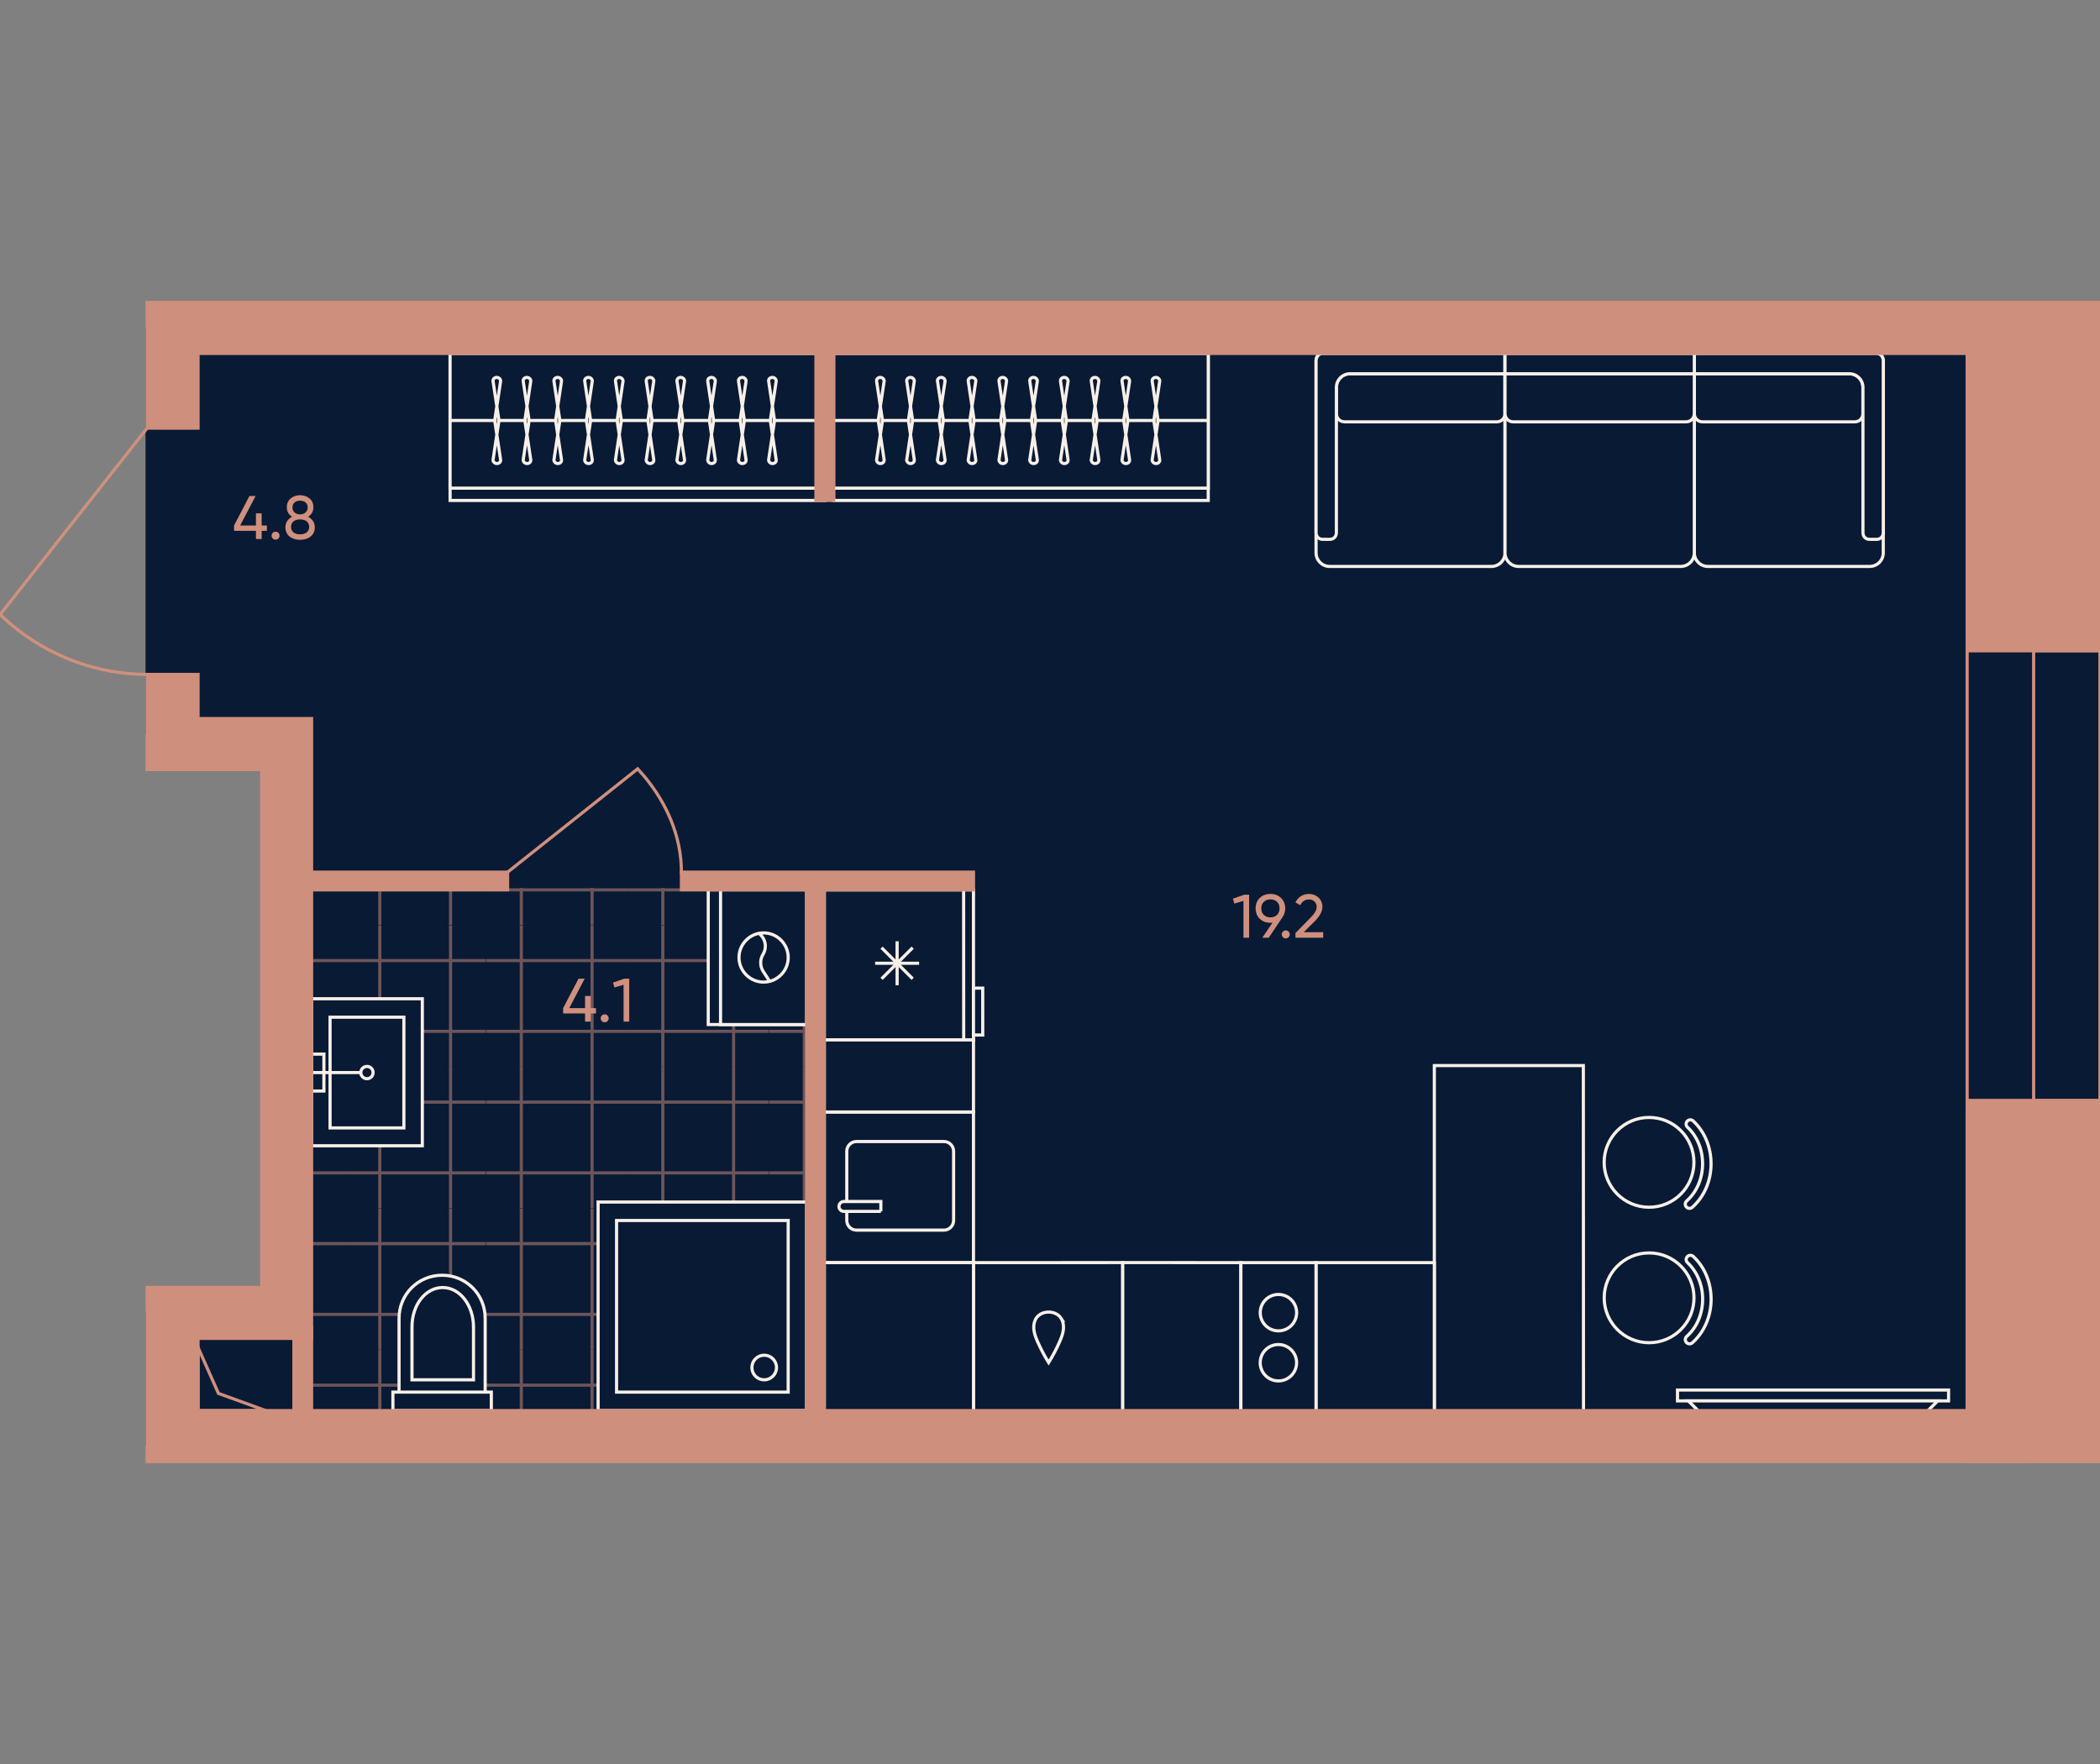 <?xml version="1.0" encoding="UTF-8"?><svg id="plan" xmlns="http://www.w3.org/2000/svg" xmlns:xlink="http://www.w3.org/1999/xlink" viewBox="0 0 500 420"><rect x="0" y="0" width="500" height="420" fill="#808080" stroke="none"/><defs><clipPath id="clippath"><rect x="71.552" y="211.413" width="120.511" height="127.406" fill="none"/></clipPath><clipPath id="clippath-1"><rect x="183.087" y="186.592" width="33.695" height="33.695" fill="none"/></clipPath><clipPath id="clippath-2"><rect x="183.087" y="220.287" width="33.695" height="33.695" fill="none"/></clipPath><clipPath id="clippath-3"><rect x="183.087" y="253.982" width="33.695" height="33.695" fill="none"/></clipPath><clipPath id="clippath-4"><rect x="183.087" y="287.677" width="33.695" height="33.695" fill="none"/></clipPath><clipPath id="clippath-5"><rect x="183.087" y="321.372" width="33.695" height="33.695" fill="none"/></clipPath><clipPath id="clippath-6"><rect x="149.392" y="186.592" width="33.695" height="33.695" fill="none"/></clipPath><clipPath id="clippath-7"><rect x="149.392" y="220.287" width="33.695" height="33.695" fill="none"/></clipPath><clipPath id="clippath-8"><rect x="149.392" y="253.982" width="33.695" height="33.695" fill="none"/></clipPath><clipPath id="clippath-9"><rect x="149.392" y="287.677" width="33.695" height="33.695" fill="none"/></clipPath><clipPath id="clippath-10"><rect x="149.392" y="321.372" width="33.695" height="33.695" fill="none"/></clipPath><clipPath id="clippath-11"><rect x="115.697" y="186.592" width="33.695" height="33.695" fill="none"/></clipPath><clipPath id="clippath-12"><rect x="115.697" y="220.287" width="33.695" height="33.695" fill="none"/></clipPath><clipPath id="clippath-13"><rect x="115.697" y="253.982" width="33.695" height="33.695" fill="none"/></clipPath><clipPath id="clippath-14"><rect x="115.697" y="287.677" width="33.695" height="33.695" fill="none"/></clipPath><clipPath id="clippath-15"><rect x="115.697" y="321.372" width="33.695" height="33.695" fill="none"/></clipPath><clipPath id="clippath-16"><rect x="82.002" y="186.592" width="33.695" height="33.695" fill="none"/></clipPath><clipPath id="clippath-17"><rect x="82.002" y="220.287" width="33.695" height="33.695" fill="none"/></clipPath><clipPath id="clippath-18"><rect x="82.002" y="253.982" width="33.695" height="33.695" fill="none"/></clipPath><clipPath id="clippath-19"><rect x="82.002" y="287.677" width="33.695" height="33.695" fill="none"/></clipPath><clipPath id="clippath-20"><rect x="82.002" y="321.372" width="33.695" height="33.695" fill="none"/></clipPath><clipPath id="clippath-21"><rect x="48.307" y="186.592" width="33.695" height="33.695" fill="none"/></clipPath><clipPath id="clippath-22"><rect x="48.307" y="220.287" width="33.695" height="33.695" fill="none"/></clipPath><clipPath id="clippath-23"><rect x="48.307" y="253.982" width="33.695" height="33.695" fill="none"/></clipPath><clipPath id="clippath-24"><rect x="48.307" y="287.677" width="33.695" height="33.695" fill="none"/></clipPath><clipPath id="clippath-25"><rect x="48.307" y="321.372" width="33.695" height="33.695" fill="none"/></clipPath></defs><g id="Floor"><polygon points="35.028 78.084 35.028 174.758 65.438 174.758 65.438 312.396 35.028 312.396 35.028 343.937 500.017 343.937 500.017 78.084 35.028 78.084" fill="#091a35" stroke="#091a35" stroke-linejoin="round" stroke-width=".75"/><g id="Wet_Floor"><g clip-path="url(#clippath)"><g clip-path="url(#clippath-1)"><g opacity=".5"><line x1="216.782" y1="195.016" x2="183.087" y2="195.016" fill="none" stroke="#cf8f7d" stroke-width=".75"/><line x1="183.087" y1="211.863" x2="216.782" y2="211.863" fill="none" stroke="#cf8f7d" stroke-width=".75"/><line x1="191.511" y1="186.592" x2="191.511" y2="220.287" fill="none" stroke="#cf8f7d" stroke-width=".75"/><line x1="208.358" y1="220.287" x2="208.358" y2="186.592" fill="none" stroke="#cf8f7d" stroke-width=".75"/></g></g><g clip-path="url(#clippath-2)"><g opacity=".5"><line x1="216.782" y1="228.711" x2="183.087" y2="228.711" fill="none" stroke="#cf8f7d" stroke-width=".75"/><line x1="183.087" y1="245.558" x2="216.782" y2="245.558" fill="none" stroke="#cf8f7d" stroke-width=".75"/><line x1="191.511" y1="220.287" x2="191.511" y2="253.982" fill="none" stroke="#cf8f7d" stroke-width=".75"/><line x1="208.358" y1="253.982" x2="208.358" y2="220.287" fill="none" stroke="#cf8f7d" stroke-width=".75"/></g></g><g clip-path="url(#clippath-3)"><g opacity=".5"><line x1="216.782" y1="262.406" x2="183.087" y2="262.406" fill="none" stroke="#cf8f7d" stroke-width=".75"/><line x1="183.087" y1="279.253" x2="216.782" y2="279.253" fill="none" stroke="#cf8f7d" stroke-width=".75"/><line x1="191.511" y1="253.982" x2="191.511" y2="287.677" fill="none" stroke="#cf8f7d" stroke-width=".75"/><line x1="208.358" y1="287.677" x2="208.358" y2="253.982" fill="none" stroke="#cf8f7d" stroke-width=".75"/></g></g><g clip-path="url(#clippath-4)"><g opacity=".5"><line x1="216.782" y1="296.101" x2="183.087" y2="296.101" fill="none" stroke="#cf8f7d" stroke-width=".75"/><line x1="183.087" y1="312.948" x2="216.782" y2="312.948" fill="none" stroke="#cf8f7d" stroke-width=".75"/><line x1="191.511" y1="287.677" x2="191.511" y2="321.372" fill="none" stroke="#cf8f7d" stroke-width=".75"/><line x1="208.358" y1="321.372" x2="208.358" y2="287.677" fill="none" stroke="#cf8f7d" stroke-width=".75"/></g></g><g clip-path="url(#clippath-5)"><g opacity=".5"><line x1="216.782" y1="329.795" x2="183.087" y2="329.795" fill="none" stroke="#cf8f7d" stroke-width=".75"/><line x1="183.087" y1="346.643" x2="216.782" y2="346.643" fill="none" stroke="#cf8f7d" stroke-width=".75"/><line x1="191.511" y1="321.372" x2="191.511" y2="355.067" fill="none" stroke="#cf8f7d" stroke-width=".75"/><line x1="208.358" y1="355.067" x2="208.358" y2="321.372" fill="none" stroke="#cf8f7d" stroke-width=".75"/></g></g><g clip-path="url(#clippath-6)"><g opacity=".5"><line x1="183.087" y1="195.016" x2="149.392" y2="195.016" fill="none" stroke="#cf8f7d" stroke-width=".75"/><line x1="149.392" y1="211.863" x2="183.087" y2="211.863" fill="none" stroke="#cf8f7d" stroke-width=".75"/><line x1="157.816" y1="186.592" x2="157.816" y2="220.287" fill="none" stroke="#cf8f7d" stroke-width=".75"/><line x1="174.663" y1="220.287" x2="174.663" y2="186.592" fill="none" stroke="#cf8f7d" stroke-width=".75"/></g></g><g clip-path="url(#clippath-7)"><g opacity=".5"><line x1="183.087" y1="228.711" x2="149.392" y2="228.711" fill="none" stroke="#cf8f7d" stroke-width=".75"/><line x1="149.392" y1="245.558" x2="183.087" y2="245.558" fill="none" stroke="#cf8f7d" stroke-width=".75"/><line x1="157.816" y1="220.287" x2="157.816" y2="253.982" fill="none" stroke="#cf8f7d" stroke-width=".75"/><line x1="174.663" y1="253.982" x2="174.663" y2="220.287" fill="none" stroke="#cf8f7d" stroke-width=".75"/></g></g><g clip-path="url(#clippath-8)"><g opacity=".5"><line x1="183.087" y1="262.406" x2="149.392" y2="262.406" fill="none" stroke="#cf8f7d" stroke-width=".75"/><line x1="149.392" y1="279.253" x2="183.087" y2="279.253" fill="none" stroke="#cf8f7d" stroke-width=".75"/><line x1="157.816" y1="253.982" x2="157.816" y2="287.677" fill="none" stroke="#cf8f7d" stroke-width=".75"/><line x1="174.663" y1="287.677" x2="174.663" y2="253.982" fill="none" stroke="#cf8f7d" stroke-width=".75"/></g></g><g clip-path="url(#clippath-9)"><g opacity=".5"><line x1="183.087" y1="296.101" x2="149.392" y2="296.101" fill="none" stroke="#cf8f7d" stroke-width=".75"/><line x1="149.392" y1="312.948" x2="183.087" y2="312.948" fill="none" stroke="#cf8f7d" stroke-width=".75"/><line x1="157.816" y1="287.677" x2="157.816" y2="321.372" fill="none" stroke="#cf8f7d" stroke-width=".75"/><line x1="174.663" y1="321.372" x2="174.663" y2="287.677" fill="none" stroke="#cf8f7d" stroke-width=".75"/></g></g><g clip-path="url(#clippath-10)"><g opacity=".5"><line x1="183.087" y1="329.795" x2="149.392" y2="329.795" fill="none" stroke="#cf8f7d" stroke-width=".75"/><line x1="149.392" y1="346.643" x2="183.087" y2="346.643" fill="none" stroke="#cf8f7d" stroke-width=".75"/><line x1="157.816" y1="321.372" x2="157.816" y2="355.067" fill="none" stroke="#cf8f7d" stroke-width=".75"/><line x1="174.663" y1="355.067" x2="174.663" y2="321.372" fill="none" stroke="#cf8f7d" stroke-width=".75"/></g></g><g clip-path="url(#clippath-11)"><g opacity=".5"><line x1="149.392" y1="195.016" x2="115.697" y2="195.016" fill="none" stroke="#cf8f7d" stroke-width=".75"/><line x1="115.697" y1="211.863" x2="149.392" y2="211.863" fill="none" stroke="#cf8f7d" stroke-width=".75"/><line x1="124.121" y1="186.592" x2="124.121" y2="220.287" fill="none" stroke="#cf8f7d" stroke-width=".75"/><line x1="140.968" y1="220.287" x2="140.968" y2="186.592" fill="none" stroke="#cf8f7d" stroke-width=".75"/></g></g><g clip-path="url(#clippath-12)"><g opacity=".5"><line x1="149.392" y1="228.711" x2="115.697" y2="228.711" fill="none" stroke="#cf8f7d" stroke-width=".75"/><line x1="115.697" y1="245.558" x2="149.392" y2="245.558" fill="none" stroke="#cf8f7d" stroke-width=".75"/><line x1="124.121" y1="220.287" x2="124.121" y2="253.982" fill="none" stroke="#cf8f7d" stroke-width=".75"/><line x1="140.968" y1="253.982" x2="140.968" y2="220.287" fill="none" stroke="#cf8f7d" stroke-width=".75"/></g></g><g clip-path="url(#clippath-13)"><g opacity=".5"><line x1="149.392" y1="262.406" x2="115.697" y2="262.406" fill="none" stroke="#cf8f7d" stroke-width=".75"/><line x1="115.697" y1="279.253" x2="149.392" y2="279.253" fill="none" stroke="#cf8f7d" stroke-width=".75"/><line x1="124.121" y1="253.982" x2="124.121" y2="287.677" fill="none" stroke="#cf8f7d" stroke-width=".75"/><line x1="140.968" y1="287.677" x2="140.968" y2="253.982" fill="none" stroke="#cf8f7d" stroke-width=".75"/></g></g><g clip-path="url(#clippath-14)"><g opacity=".5"><line x1="149.392" y1="296.101" x2="115.697" y2="296.101" fill="none" stroke="#cf8f7d" stroke-width=".75"/><line x1="115.697" y1="312.948" x2="149.392" y2="312.948" fill="none" stroke="#cf8f7d" stroke-width=".75"/><line x1="124.121" y1="287.677" x2="124.121" y2="321.372" fill="none" stroke="#cf8f7d" stroke-width=".75"/><line x1="140.968" y1="321.372" x2="140.968" y2="287.677" fill="none" stroke="#cf8f7d" stroke-width=".75"/></g></g><g clip-path="url(#clippath-15)"><g opacity=".5"><line x1="149.392" y1="329.795" x2="115.697" y2="329.795" fill="none" stroke="#cf8f7d" stroke-width=".75"/><line x1="115.697" y1="346.643" x2="149.392" y2="346.643" fill="none" stroke="#cf8f7d" stroke-width=".75"/><line x1="124.121" y1="321.372" x2="124.121" y2="355.067" fill="none" stroke="#cf8f7d" stroke-width=".75"/><line x1="140.968" y1="355.067" x2="140.968" y2="321.372" fill="none" stroke="#cf8f7d" stroke-width=".75"/></g></g><g clip-path="url(#clippath-16)"><g opacity=".5"><line x1="115.697" y1="195.016" x2="82.002" y2="195.016" fill="none" stroke="#cf8f7d" stroke-width=".75"/><line x1="82.002" y1="211.863" x2="115.697" y2="211.863" fill="none" stroke="#cf8f7d" stroke-width=".75"/><line x1="90.426" y1="186.592" x2="90.426" y2="220.287" fill="none" stroke="#cf8f7d" stroke-width=".75"/><line x1="107.273" y1="220.287" x2="107.273" y2="186.592" fill="none" stroke="#cf8f7d" stroke-width=".75"/></g></g><g clip-path="url(#clippath-17)"><g opacity=".5"><line x1="115.697" y1="228.711" x2="82.002" y2="228.711" fill="none" stroke="#cf8f7d" stroke-width=".75"/><line x1="82.002" y1="245.558" x2="115.697" y2="245.558" fill="none" stroke="#cf8f7d" stroke-width=".75"/><line x1="90.426" y1="220.287" x2="90.426" y2="253.982" fill="none" stroke="#cf8f7d" stroke-width=".75"/><line x1="107.273" y1="253.982" x2="107.273" y2="220.287" fill="none" stroke="#cf8f7d" stroke-width=".75"/></g></g><g clip-path="url(#clippath-18)"><g opacity=".5"><line x1="115.697" y1="262.406" x2="82.002" y2="262.406" fill="none" stroke="#cf8f7d" stroke-width=".75"/><line x1="82.002" y1="279.253" x2="115.697" y2="279.253" fill="none" stroke="#cf8f7d" stroke-width=".75"/><line x1="90.426" y1="253.982" x2="90.426" y2="287.677" fill="none" stroke="#cf8f7d" stroke-width=".75"/><line x1="107.273" y1="287.677" x2="107.273" y2="253.982" fill="none" stroke="#cf8f7d" stroke-width=".75"/></g></g><g clip-path="url(#clippath-19)"><g opacity=".5"><line x1="115.697" y1="296.101" x2="82.002" y2="296.101" fill="none" stroke="#cf8f7d" stroke-width=".75"/><line x1="82.002" y1="312.948" x2="115.697" y2="312.948" fill="none" stroke="#cf8f7d" stroke-width=".75"/><line x1="90.426" y1="287.677" x2="90.426" y2="321.372" fill="none" stroke="#cf8f7d" stroke-width=".75"/><line x1="107.273" y1="321.372" x2="107.273" y2="287.677" fill="none" stroke="#cf8f7d" stroke-width=".75"/></g></g><g clip-path="url(#clippath-20)"><g opacity=".5"><line x1="115.697" y1="329.795" x2="82.002" y2="329.795" fill="none" stroke="#cf8f7d" stroke-width=".75"/><line x1="82.002" y1="346.643" x2="115.697" y2="346.643" fill="none" stroke="#cf8f7d" stroke-width=".75"/><line x1="90.426" y1="321.372" x2="90.426" y2="355.067" fill="none" stroke="#cf8f7d" stroke-width=".75"/><line x1="107.273" y1="355.067" x2="107.273" y2="321.372" fill="none" stroke="#cf8f7d" stroke-width=".75"/></g></g><g clip-path="url(#clippath-21)"><g opacity=".5"><line x1="82.002" y1="195.016" x2="48.307" y2="195.016" fill="none" stroke="#cf8f7d" stroke-width=".75"/><line x1="48.307" y1="211.863" x2="82.002" y2="211.863" fill="none" stroke="#cf8f7d" stroke-width=".75"/><line x1="56.731" y1="186.592" x2="56.731" y2="220.287" fill="none" stroke="#cf8f7d" stroke-width=".75"/><line x1="73.579" y1="220.287" x2="73.579" y2="186.592" fill="none" stroke="#cf8f7d" stroke-width=".75"/></g></g><g clip-path="url(#clippath-22)"><g opacity=".5"><line x1="82.002" y1="228.711" x2="48.307" y2="228.711" fill="none" stroke="#cf8f7d" stroke-width=".75"/><line x1="48.307" y1="245.558" x2="82.002" y2="245.558" fill="none" stroke="#cf8f7d" stroke-width=".75"/><line x1="56.731" y1="220.287" x2="56.731" y2="253.982" fill="none" stroke="#cf8f7d" stroke-width=".75"/><line x1="73.579" y1="253.982" x2="73.579" y2="220.287" fill="none" stroke="#cf8f7d" stroke-width=".75"/></g></g><g clip-path="url(#clippath-23)"><g opacity=".5"><line x1="82.002" y1="262.406" x2="48.307" y2="262.406" fill="none" stroke="#cf8f7d" stroke-width=".75"/><line x1="48.307" y1="279.253" x2="82.002" y2="279.253" fill="none" stroke="#cf8f7d" stroke-width=".75"/><line x1="56.731" y1="253.982" x2="56.731" y2="287.677" fill="none" stroke="#cf8f7d" stroke-width=".75"/><line x1="73.579" y1="287.677" x2="73.579" y2="253.982" fill="none" stroke="#cf8f7d" stroke-width=".75"/></g></g><g clip-path="url(#clippath-24)"><g opacity=".5"><line x1="82.002" y1="296.101" x2="48.307" y2="296.101" fill="none" stroke="#cf8f7d" stroke-width=".75"/><line x1="48.307" y1="312.948" x2="82.002" y2="312.948" fill="none" stroke="#cf8f7d" stroke-width=".75"/><line x1="56.731" y1="287.677" x2="56.731" y2="321.372" fill="none" stroke="#cf8f7d" stroke-width=".75"/><line x1="73.579" y1="321.372" x2="73.579" y2="287.677" fill="none" stroke="#cf8f7d" stroke-width=".75"/></g></g><g clip-path="url(#clippath-25)"><g opacity=".5"><line x1="82.002" y1="329.795" x2="48.307" y2="329.795" fill="none" stroke="#cf8f7d" stroke-width=".75"/><line x1="48.307" y1="346.643" x2="82.002" y2="346.643" fill="none" stroke="#cf8f7d" stroke-width=".75"/><line x1="56.731" y1="321.372" x2="56.731" y2="355.067" fill="none" stroke="#cf8f7d" stroke-width=".75"/><line x1="73.579" y1="355.067" x2="73.579" y2="321.372" fill="none" stroke="#cf8f7d" stroke-width=".75"/></g></g></g></g></g><g id="Furniture"><g id="Bathroom"><g id="WC"><g id="WC_2"><path d="m115.519,331.457h-21.97v4.394h23.434v-4.394h-1.465Z" fill="#091a35"/><path d="m115.519,313.881c0-5.712-4.54-10.252-10.252-10.252s-10.252,4.54-10.252,10.252v17.576h20.505v-17.576Z" fill="#091a35"/><path d="m115.519,331.457h-20.505m20.505,0v-17.576c0-5.712-4.54-10.252-10.252-10.252s-10.252,4.54-10.252,10.252v17.576m20.505,0h1.465v4.394h-23.434v-4.394h1.465" fill="#091a35" stroke="#f8f0e8" stroke-width=".75"/></g><path id="WC_3" d="m112.737,315.931c0-5.126-3.222-9.374-7.323-9.374s-7.323,4.101-7.323,9.374v12.596h14.646v-12.596Z" fill="#091a35" stroke="#f8f0e8" stroke-width=".75"/></g><g id="Sinc"><rect id="Rectangle_105_2" x="74.191" y="237.797" width="26.363" height="35.005" fill="#091a35" stroke="#f8f0e8" stroke-width=".75"/><rect id="Rectangle_106_3" x="78.585" y="242.191" width="17.576" height="26.363" fill="#091a35" stroke="#f8f0e8" stroke-width=".75"/><g id="Tap_2"><rect id="Rectangle_106_4" x="74.191" y="250.979" width="2.929" height="8.788" fill="#091a35" stroke="#f8f0e8" stroke-width=".75"/><circle id="Ellipse_108_2" cx="87.373" cy="255.373" r="1.465" fill="#091a35" stroke="#f8f0e8" stroke-width=".75"/><path id="Vector_19_2" d="m85.908,255.373h-11.717" fill="#091a35" stroke="#f8f0e8" stroke-width=".75"/></g></g><g id="Shower"><rect id="Rectangle_106_7" x="142.406" y="286.199" width="49.651" height="49.651" fill="#091a35" stroke="#f8f0e8" stroke-width=".75"/><rect id="Rectangle_107" x="146.8" y="290.593" width="40.863" height="40.863" fill="#091a35" stroke="#f8f0e8" stroke-width=".75"/><circle id="Ellipse_108_4" cx="181.952" cy="325.598" r="2.929" fill="#091a35" stroke="#f8f0e8" stroke-width=".75"/></g><g id="WM"><rect id="Rectangle_105_4" x="168.629" y="211.865" width="23.434" height="32.075" fill="#091a35" stroke="#f8f0e8" stroke-width=".75"/><rect id="Rectangle_106_8" x="171.558" y="211.865" width="20.505" height="32.075" fill="#091a35" stroke="#f8f0e8" stroke-width=".75"/><g id="Vector_3"><path d="m175.952,227.976c0,3.222,2.636,5.859,5.859,5.859,3.222,0,5.859-2.636,5.859-5.859s-2.636-5.859-5.859-5.859c-3.222,0-5.859,2.636-5.859,5.859Z" fill="#091a35"/><path d="m180.738,222.217l.487.487c1.172,1.318,1.318,3.076.439,4.54-.732,1.172-.732,2.783,0,3.954l1.611,2.49m-1.465-11.571c3.222,0,5.859,2.636,5.859,5.859s-2.636,5.859-5.859,5.859c-3.222,0-5.859-2.636-5.859-5.859,0-3.222,2.636-5.859,5.859-5.859Z" fill="none" stroke="#f8f0e8" stroke-width=".75"/></g></g></g><g id="Kitchen"><g id="Kitchen-2"><g id="bar_counter"><g><circle cx="392.642" cy="309.004" r="10.689" fill="#091a35" stroke="#f8f0e8" stroke-width=".75"/><path d="m402.472,298.879c.246,0,.495.09.688.272,2.699,2.515,4.247,6.223,4.249,10.171.002,4.073-1.627,7.857-4.465,10.381-.418.371-1.054.334-1.425-.084s-.332-1.054.084-1.425c2.409-2.139,3.789-5.373,3.788-8.871-.001-3.389-1.315-6.56-3.606-8.697-.408-.38-.43-1.019-.05-1.425.199-.213.467-.321.737-.322Z" fill="#091a35" stroke="#f8f0e8" stroke-width=".75"/></g><g><circle cx="392.629" cy="276.749" r="10.689" fill="#091a35" stroke="#f8f0e8" stroke-width=".75"/><path d="m402.459,266.625c.246,0,.495.09.688.272,2.699,2.515,4.247,6.223,4.249,10.171.002,4.073-1.627,7.857-4.465,10.381-.418.371-1.054.334-1.425-.084s-.332-1.054.084-1.425c2.409-2.139,3.789-5.373,3.788-8.871-.001-3.389-1.315-6.56-3.606-8.697-.408-.38-.43-1.019-.05-1.425.199-.213.467-.321.737-.322Z" fill="#091a35" stroke="#f8f0e8" stroke-width=".75"/></g><polygon points="376.988 253.702 341.506 253.709 341.506 336.133 377.022 336.133 376.988 253.702" fill="#091a35" stroke="#f8f0e8" stroke-width=".75"/></g><g id="Fridge"><rect x="196.252" y="211.874" width="35.529" height="35.724" fill="#091a35" stroke="#f8f0e8" stroke-width=".75"/><rect x="231.781" y="235.271" width="2.203" height="11.16" transform="translate(465.875 481.597) rotate(179.974)" fill="#091a35" stroke="#f8f0e8" stroke-width=".75"/><polygon points="196.252 211.874 229.432 211.874 229.449 247.599 196.252 247.599 196.252 211.874" fill="#091a35" stroke="#f8f0e8" stroke-width=".75"/><g><line x1="213.602" y1="234.581" x2="213.597" y2="224.108" fill="#091a35" stroke="#f8f0e8" stroke-width=".75"/><line x1="208.364" y1="229.347" x2="218.836" y2="229.342" fill="#091a35" stroke="#f8f0e8" stroke-width=".75"/><line x1="209.895" y1="225.644" x2="217.304" y2="233.045" fill="#091a35" stroke="#f8f0e8" stroke-width=".75"/><line x1="217.301" y1="225.64" x2="209.899" y2="233.049" fill="#091a35" stroke="#f8f0e8" stroke-width=".75"/></g></g><g id="Dishwasher"><polygon points="267.319 336.133 267.319 300.617 231.781 300.628 231.781 336.133 267.319 336.133" fill="#091a35" stroke="#f8f0e8" stroke-width=".75"/><path d="m252.629,313.857c-.6-.931-1.723-1.424-2.825-1.461h-.263c-1.102.037-2.225.531-2.825,1.462-.458.712-.629,1.59-.581,2.428.002.04.005.079.008.118.086,1.08.489,2.111.929,3.103.746,1.684,1.609,3.316,2.58,4.88.008-.013.014-.028.022-.041.007.014.014.028.022.041.971-1.565,1.834-3.197,2.579-4.881.439-.992.843-2.024.928-3.103.003-.04.006-.079.008-.119.047-.837-.123-1.716-.582-2.427Z" fill="#091a35" stroke="#f8f0e8" stroke-width=".75"/></g><g id="Sink"><rect x="196.081" y="264.928" width="35.871" height="35.529" transform="translate(-68.676 496.709) rotate(-90)" fill="#091a35" stroke="#f8f0e8" stroke-width=".75"/><g><path d="m201.613,286.074l-0-11.969c0-1.277,1.035-2.312,2.312-2.312l20.811-.001c1.277,0,2.312,1.035,2.312,2.312l.001,16.47c0,1.277-1.035,2.312-2.312,2.312l-20.811.001c-1.277,0-2.312-1.035-2.312-2.312v-2.15" fill="#091a35" stroke="#f8f0e8" stroke-width=".75"/><path d="m209.73,288.425l-8.801 0c-.649,0-1.176-.526-1.176-1.176s.526-1.176,1.176-1.176l8.801-0v2.352Z" fill="#091a35" stroke="#f8f0e8" stroke-width=".75"/></g></g><rect x="309.667" y="304.294" width="35.505" height="28.173" transform="translate(9.039 645.8) rotate(-90)" fill="#091a35" stroke="#f8f0e8" stroke-width=".75"/><polygon points="267.319 300.611 267.319 336.133 295.448 336.133 295.448 300.628 267.319 300.611" fill="#091a35" stroke="#f8f0e8" stroke-width=".75"/><rect x="196.264" y="300.616" width="35.505" height="35.529" transform="translate(-104.364 532.397) rotate(-90)" fill="#091a35" stroke="#f8f0e8" stroke-width=".75"/><rect x="196.252" y="247.599" width="35.529" height="17.158" fill="#091a35" stroke="#f8f0e8" stroke-width=".75"/><g id="Oven"><rect x="295.448" y="300.628" width="17.885" height="35.505" transform="translate(608.781 636.761) rotate(180)" fill="#091a35" stroke="#f8f0e8" stroke-width=".75"/><circle cx="304.389" cy="312.538" r="4.333" fill="#091a35" stroke="#f8f0e8" stroke-width=".75"/><circle cx="304.381" cy="324.458" r="4.333" fill="#091a35" stroke="#f8f0e8" stroke-width=".75"/></g></g></g><g id="Sofa"><g id="TV_2"><rect id="Rectangle_116_2" x="399.402" y="330.959" width="64.542" height="2.587" fill="#091a35" stroke="#f8f0e8" stroke-width=".75"/><path id="Rectangle_117_2" d="m461.358,333.546h-59.368l2.587,2.587h54.195l2.587-2.587Z" fill="#091a35" stroke="#f8f0e8" stroke-width=".75"/></g><g id="Sofa-2"><g id="Sofa-3"><path d="m448.398,85.923v1.613s0,39.266,0,39.266v4.838c0,1.774-1.451,3.225-3.225,3.225h-38.54c-1.774,0-3.225-1.451-3.225-3.225v-31.203s0-11.449,0-11.449v-1.451s0-3.386,0-3.386h43.378c.967,0,1.612.806,1.612,1.774Z" fill="#091a35" fill-rule="evenodd" stroke="#f8f0e8" stroke-width=".75"/><path id="Rectangle_113" d="m440.336,88.987h-36.928v9.515c0,1.068.866,1.935,1.935,1.935h36.283c1.068,0,1.935-.866,1.935-1.935v-6.29c0-1.781-1.444-3.225-3.225-3.225Z" fill="#091a35" stroke="#f8f0e8" stroke-width=".75"/><g id="Union"><path d="m446.786,84.15c.968,0,1.613.806,1.613,1.774v1.613s0,39.266,0,39.266c0,.968-.645,1.613-1.613,1.613h-1.613c-.968,0-1.613-.645-1.613-1.613v-34.589c0-1.774-1.451-3.225-3.225-3.225h-36.927s0-4.838,0-4.838h43.378Z" fill="#091a35" fill-rule="evenodd" stroke="#f8f0e8" stroke-width=".75"/></g><path d="m313.347,85.923v1.613s0,39.266,0,39.266v4.838c0,1.774,1.451,3.225,3.225,3.225h38.54c1.774,0,3.225-1.451,3.225-3.225v-31.203s0-11.449,0-11.449v-1.451s0-3.386,0-3.386h-43.378c-.967,0-1.612.806-1.612,1.774Z" fill="#091a35" fill-rule="evenodd" stroke="#f8f0e8" stroke-width=".75"/><path id="Rectangle_113-2" d="m321.41,88.987h36.928s0,9.515,0,9.515c0,1.068-.866,1.935-1.935,1.935h-36.283c-1.068,0-1.935-.866-1.935-1.935v-6.29c0-1.781,1.444-3.225,3.225-3.225Z" fill="#091a35" stroke="#f8f0e8" stroke-width=".75"/><g id="Union-2"><path d="m314.96,84.15c-.968,0-1.613.806-1.613,1.774v1.613s0,39.266,0,39.266c0,.968.645,1.613,1.613,1.613h1.613c.968,0,1.613-.645,1.613-1.613v-34.589c0-1.774,1.451-3.225,3.225-3.225h36.928v-4.838h-43.378Z" fill="#091a35" fill-rule="evenodd" stroke="#f8f0e8" stroke-width=".75"/></g><path id="Rectangle_108" d="m403.408,84.311h-45.071v47.328c0,1.774,1.451,3.225,3.225,3.225h38.621c1.774,0,3.225-1.451,3.225-3.225v-47.328Z" fill="#091a35" stroke="#f8f0e8" stroke-width=".75"/><path id="Rectangle_112" d="m403.408,88.987h-44.99c-.044,0-.081-.044-.081,0v9.515c0,1.068.866,1.935,1.935,1.935h41.202c1.068,0,1.935-.866,1.935-1.935v-9.515Z" fill="#091a35" stroke="#f8f0e8" stroke-width=".75"/><rect x="378.454" y="64.033" width="4.838" height="45.071" transform="translate(294.304 467.441) rotate(-90)" fill="#091a35" stroke="#f8f0e8" stroke-width=".75"/></g></g><g id="Wardrobe"><rect id="Rectangle_116_4" x="107.163" y="84.15" width="89.196" height="35.005" fill="#091a35" stroke="#f8f0e8" stroke-width=".75"/><rect id="Rectangle_117_3" x="107.163" y="84.15" width="89.196" height="32.075" fill="#091a35" stroke="#f8f0e8" stroke-width=".75"/><path id="Vector_25" d="m107.163,100.114h89.196" fill="#091a35" stroke="#f8f0e8" stroke-width=".75"/><g id="Vector_4"><path d="m117.415,90.887c-.146-.586.293-1.025.879-1.025s1.025.586.879,1.025l-1.318,8.788v.879l1.318,8.788c.146.586-.293,1.025-.879,1.025s-1.025-.586-.879-1.025l1.318-8.788v-.879l-1.318-8.788Z" fill="#091a35" stroke="#f8f0e8" stroke-width=".75"/><path d="m124.592,90.887c-.146-.586.293-1.025.879-1.025s1.025.586.879,1.025l-1.318,8.788v.879l1.318,8.788c.146.586-.293,1.025-.879,1.025s-1.025-.586-.879-1.025l1.318-8.788v-.879l-1.318-8.788Z" fill="#091a35" stroke="#f8f0e8" stroke-width=".75"/><path d="m131.915,90.887c-.146-.586.293-1.025.879-1.025s1.025.586.879,1.025l-1.318,8.788v.879l1.318,8.788c.146.586-.293,1.025-.879,1.025s-1.025-.586-.879-1.025l1.318-8.788v-.879l-1.318-8.788Z" fill="#091a35" stroke="#f8f0e8" stroke-width=".75"/><path d="m139.238,90.887c-.146-.586.293-1.025.879-1.025s1.025.586.879,1.025l-1.318,8.788v.879l1.318,8.788c.146.586-.293,1.025-.879,1.025s-1.025-.586-.879-1.025l1.318-8.788v-.879l-1.318-8.788Z" fill="#091a35" stroke="#f8f0e8" stroke-width=".75"/><path d="m146.562,90.887c-.146-.586.293-1.025.879-1.025s1.025.586.879,1.025l-1.318,8.788v.879l1.318,8.788c.146.586-.293,1.025-.879,1.025s-1.025-.586-.879-1.025l1.318-8.788v-.879l-1.318-8.788Z" fill="#091a35" stroke="#f8f0e8" stroke-width=".75"/><path d="m153.885,90.887c-.146-.586.293-1.025.879-1.025s1.025.586.879,1.025l-1.318,8.788v.879l1.318,8.788c.146.586-.293,1.025-.879,1.025s-1.025-.586-.879-1.025l1.318-8.788v-.879l-1.318-8.788Z" fill="#091a35" stroke="#f8f0e8" stroke-width=".75"/><path d="m161.208,90.887c-.146-.586.293-1.025.879-1.025s1.025.586.879,1.025l-1.318,8.788v.879l1.318,8.788c.146.586-.293,1.025-.879,1.025s-1.025-.586-.879-1.025l1.318-8.788v-.879l-1.318-8.788Z" fill="#091a35" stroke="#f8f0e8" stroke-width=".75"/><path d="m168.531,90.887c-.146-.586.293-1.025.879-1.025s1.025.586.879,1.025l-1.318,8.788v.879l1.318,8.788c.146.586-.293,1.025-.879,1.025s-1.025-.586-.879-1.025l1.318-8.788v-.879l-1.318-8.788Z" fill="#091a35" stroke="#f8f0e8" stroke-width=".75"/><path d="m175.854,90.887c-.146-.586.293-1.025.879-1.025s1.025.586.879,1.025l-1.318,8.788v.879l1.318,8.788c.146.586-.293,1.025-.879,1.025s-1.025-.586-.879-1.025l1.318-8.788v-.879l-1.318-8.788Z" fill="#091a35" stroke="#f8f0e8" stroke-width=".75"/><path d="m183.031,90.887c-.146-.586.293-1.025.879-1.025s1.025.586.879,1.025l-1.318,8.788v.879l1.318,8.788c.146.586-.293,1.025-.879,1.025s-1.025-.586-.879-1.025l1.318-8.788v-.879l-1.318-8.788Z" fill="#091a35" stroke="#f8f0e8" stroke-width=".75"/></g></g><g id="Wardrobe-2"><rect id="Rectangle_116_4-2" x="198.48" y="84.15" width="89.196" height="35.005" fill="#091a35" stroke="#f8f0e8" stroke-width=".75"/><rect id="Rectangle_117_3-2" x="198.48" y="84.15" width="89.196" height="32.075" fill="#091a35" stroke="#f8f0e8" stroke-width=".75"/><path id="Vector_25-2" d="m198.48,100.114h89.196" fill="#091a35" stroke="#f8f0e8" stroke-width=".75"/><g id="Vector_4-2"><path d="m208.732,90.887c-.146-.586.293-1.025.879-1.025s1.025.586.879,1.025l-1.318,8.788v.879l1.318,8.788c.146.586-.293,1.025-.879,1.025s-1.025-.586-.879-1.025l1.318-8.788v-.879l-1.318-8.788Z" fill="#091a35" stroke="#f8f0e8" stroke-width=".75"/><path d="m215.909,90.887c-.146-.586.293-1.025.879-1.025s1.025.586.879,1.025l-1.318,8.788v.879l1.318,8.788c.146.586-.293,1.025-.879,1.025s-1.025-.586-.879-1.025l1.318-8.788v-.879l-1.318-8.788Z" fill="#091a35" stroke="#f8f0e8" stroke-width=".75"/><path d="m223.232,90.887c-.146-.586.293-1.025.879-1.025s1.025.586.879,1.025l-1.318,8.788v.879l1.318,8.788c.146.586-.293,1.025-.879,1.025s-1.025-.586-.879-1.025l1.318-8.788v-.879l-1.318-8.788Z" fill="#091a35" stroke="#f8f0e8" stroke-width=".75"/><path d="m230.555,90.887c-.146-.586.293-1.025.879-1.025s1.025.586.879,1.025l-1.318,8.788v.879l1.318,8.788c.146.586-.293,1.025-.879,1.025s-1.025-.586-.879-1.025l1.318-8.788v-.879l-1.318-8.788Z" fill="#091a35" stroke="#f8f0e8" stroke-width=".75"/><path d="m237.878,90.887c-.146-.586.293-1.025.879-1.025s1.025.586.879,1.025l-1.318,8.788v.879l1.318,8.788c.146.586-.293,1.025-.879,1.025s-1.025-.586-.879-1.025l1.318-8.788v-.879l-1.318-8.788Z" fill="#091a35" stroke="#f8f0e8" stroke-width=".75"/><path d="m245.202,90.887c-.146-.586.293-1.025.879-1.025s1.025.586.879,1.025l-1.318,8.788v.879l1.318,8.788c.146.586-.293,1.025-.879,1.025s-1.025-.586-.879-1.025l1.318-8.788v-.879l-1.318-8.788Z" fill="#091a35" stroke="#f8f0e8" stroke-width=".75"/><path d="m252.525,90.887c-.146-.586.293-1.025.879-1.025s1.025.586.879,1.025l-1.318,8.788v.879l1.318,8.788c.146.586-.293,1.025-.879,1.025s-1.025-.586-.879-1.025l1.318-8.788v-.879l-1.318-8.788Z" fill="#091a35" stroke="#f8f0e8" stroke-width=".75"/><path d="m259.848,90.887c-.146-.586.293-1.025.879-1.025s1.025.586.879,1.025l-1.318,8.788v.879l1.318,8.788c.146.586-.293,1.025-.879,1.025s-1.025-.586-.879-1.025l1.318-8.788v-.879l-1.318-8.788Z" fill="#091a35" stroke="#f8f0e8" stroke-width=".75"/><path d="m267.171,90.887c-.146-.586.293-1.025.879-1.025s1.025.586.879,1.025l-1.318,8.788v.879l1.318,8.788c.146.586-.293,1.025-.879,1.025s-1.025-.586-.879-1.025l1.318-8.788v-.879l-1.318-8.788Z" fill="#091a35" stroke="#f8f0e8" stroke-width=".75"/><path d="m274.348,90.887c-.146-.586.293-1.025.879-1.025s1.025.586.879,1.025l-1.318,8.788v.879l1.318,8.788c.146.586-.293,1.025-.879,1.025s-1.025-.586-.879-1.025l1.318-8.788v-.879l-1.318-8.788Z" fill="#091a35" stroke="#f8f0e8" stroke-width=".75"/></g></g></g></g><g id="Numbers"><g><path d="m296.241,213.031h1.169v10.232h-1.345v-8.771l-2.178.643-.336-1.169,2.689-.935Z" fill="#cf907d"/><path d="m305.374,218.337h.015l-3.304,4.926h-1.534l2.427-3.582c-.22.015-.381.029-.497.029-1.038,0-1.886-.321-2.544-.95-.658-.643-.98-1.476-.98-2.485s.321-1.842.98-2.471c.658-.643,1.506-.964,2.544-.964,1.037,0,1.871.321,2.528.964.658.629.994,1.462.994,2.471,0,.789-.204,1.477-.629,2.061Zm-5.072-2.061c0,1.286.892,2.149,2.179,2.149,1.286,0,2.178-.863,2.178-2.149s-.877-2.134-2.178-2.134c-1.287,0-2.179.848-2.179,2.134Z" fill="#cf907d"/><path d="m305.182,222.474c0-.526.424-.95.95-.95.541,0,.95.424.95.95,0,.526-.409.95-.95.95-.526,0-.95-.424-.95-.95Z" fill="#cf907d"/><path d="m308.44,223.264v-1.111l3.61-3.684c.965-.964,1.447-1.798,1.447-2.485,0-1.155-.804-1.827-1.812-1.827-.965,0-1.666.453-2.106,1.374l-1.14-.672c.644-1.33,1.842-2.017,3.231-2.017.862,0,1.608.277,2.236.848.629.57.95,1.33.95,2.28,0,1.038-.614,2.164-1.827,3.377l-2.616,2.602h4.634v1.315h-6.607Z" fill="#cf907d"/></g><g><path d="m63.544,125.116v1.272h-1.243v1.944h-1.359v-1.944h-5.219v-1.272l3.669-7.017h1.462l-3.669,7.017h3.757v-2.894h1.359v2.894h1.243Z" fill="#cf907d"/><path d="m64.665,127.543c0-.526.424-.95.95-.95.541,0,.95.424.95.95,0,.526-.409.95-.95.95-.526,0-.95-.424-.95-.95Z" fill="#cf907d"/><path d="m74.955,125.525c0,.935-.321,1.667-.98,2.208-.658.526-1.491.789-2.529.789-1.022,0-1.856-.263-2.514-.789-.658-.541-.98-1.272-.98-2.208,0-1.096.6-1.974,1.593-2.485-.833-.526-1.257-1.272-1.257-2.237,0-.921.307-1.637.921-2.134.629-.511,1.374-.76,2.236-.76.877,0,1.623.248,2.237.76.628.497.935,1.213.935,2.134,0,.965-.425,1.71-1.258,2.237.994.511,1.594,1.389,1.594,2.485Zm-1.345-.088c0-1.125-.862-1.769-2.164-1.769-1.286,0-2.148.643-2.148,1.769,0,1.155.862,1.784,2.148,1.784,1.302,0,2.164-.629,2.164-1.784Zm-3.977-4.604c0,1.038.804,1.637,1.812,1.637s1.812-.599,1.812-1.637c0-1.067-.76-1.623-1.812-1.623-1.037,0-1.812.556-1.812,1.623Z" fill="#cf907d"/></g><g><path d="m141.9,240.026v1.272h-1.243v1.944h-1.359v-1.944h-5.219v-1.272l3.669-7.017h1.462l-3.669,7.017h3.757v-2.894h1.359v2.894h1.243Z" fill="#cf907d"/><path d="m143.022,242.453c0-.526.424-.95.95-.95.541,0,.95.424.95.95,0,.526-.409.95-.95.95-.526,0-.95-.424-.95-.95Z" fill="#cf907d"/><path d="m148.648,233.01h1.169v10.232h-1.345v-8.771l-2.178.643-.336-1.169,2.689-.935Z" fill="#cf907d"/></g></g><g id="Doors"><path id="Door" d="m120.859,207.654l30.968-24.597,1.556,1.758c5.373,6.444,8.859,14.345,8.859,22.84" fill="none" stroke="#cf8f7d" stroke-linecap="square" stroke-miterlimit="10" stroke-width=".75"/><path id="Door-2" d="m35.028,101.938L.023,146.334l2.49,2.234c9.081,7.679,20.651,12.007,32.515,12.007" fill="none" stroke="#cf907d" stroke-width=".75"/></g><g id="Walls"><g id="Monolith"><polygon points="35.028 72.019 35.028 101.938 47.158 101.938 47.158 72.019 47.158 72.019 35.028 72.019" fill="#cf8f7d" stroke="#cf8f7d" stroke-linecap="square" stroke-miterlimit="10" stroke-width=".75"/><polyline points="35.028 160.575 35.028 183.213 62.321 183.213 62.321 306.536 35.028 306.536 35.028 347.981 47.158 347.981 47.158 347.981 482.832 347.981 481.822 265.091 468.369 265.091 468.369 335.85 47.158 335.85 47.158 318.666 74.191 318.666 74.191 171.083 47.158 171.083 47.158 160.575 35.028 160.575" fill="#cf8f7d" stroke="#cf8f7d" stroke-linecap="square" stroke-miterlimit="10" stroke-width=".75"/><polygon points="468.369 72.019 468.369 154.907 468.369 154.907 500.017 154.907 500.017 72.019 468.369 72.019 468.369 72.019" fill="#cf8f7d" stroke="#cf8f7d" stroke-linecap="square" stroke-miterlimit="10" stroke-width=".75"/><rect x="468.369" y="262.059" width="31.648" height="85.922" fill="#cf8f7d" stroke="#cf8f7d" stroke-linecap="square" stroke-miterlimit="10" stroke-width=".75"/></g><g id="Inwalls"><polyline points="47.158 72.019 468.369 72.019 468.369 84.15 47.158 84.15 47.158 72.019" fill="#cf8f7d" stroke="#cf8f7d" stroke-linecap="square" stroke-miterlimit="10" stroke-width=".75"/><rect x="71.552" y="207.654" width="49.308" height="4.212" fill="#cf8f7d"/><rect x="162.243" y="207.654" width="69.541" height="4.212" fill="#cf8f7d"/><rect x="192.063" y="209.443" width="4.212" height="127.03" fill="#cf8f7d"/><rect x="194.267" y="80.522" width="4.212" height="38.633" fill="#cf8f7d"/><rect x="69.976" y="316.094" width="4.212" height="20.8" fill="#cf8f7d"/><rect x="71.553" y="207.652" width="49.306" height="4.212" fill="none" stroke="#cf8f7d" stroke-linecap="square" stroke-miterlimit="10" stroke-width=".75"/><rect x="162.242" y="207.652" width="69.54" height="4.212" fill="none" stroke="#cf8f7d" stroke-linecap="square" stroke-miterlimit="10" stroke-width=".75"/><rect x="192.062" y="209.443" width="4.212" height="127.03" fill="none" stroke="#cf8f7d" stroke-linecap="square" stroke-miterlimit="10" stroke-width=".75"/><rect x="194.268" y="80.523" width="4.212" height="38.633" fill="none" stroke="#cf8f7d" stroke-linecap="square" stroke-miterlimit="10" stroke-width=".75"/><rect x="69.978" y="316.095" width="4.212" height="20.8" fill="none" stroke="#cf8f7d" stroke-linecap="square" stroke-miterlimit="10" stroke-width=".75"/></g><g id="Techincal"><polygon points="63.242 335.85 52.006 331.757 47.158 320.826 47.158 335.85 63.242 335.85" fill="none" stroke="#cf8f7d" stroke-linecap="square" stroke-miterlimit="10" stroke-width=".75"/></g></g><g id="Windows"><g id="Window"><rect x="468.369" y="154.907" width="31.648" height="107.15" fill="none" stroke="#cf8f7d" stroke-linecap="square" stroke-width=".75"/><rect x="484.199" y="154.903" width="15.824" height="107.15" fill="none" stroke="#cf8f7d" stroke-linecap="square" stroke-width=".75"/></g></g></svg>